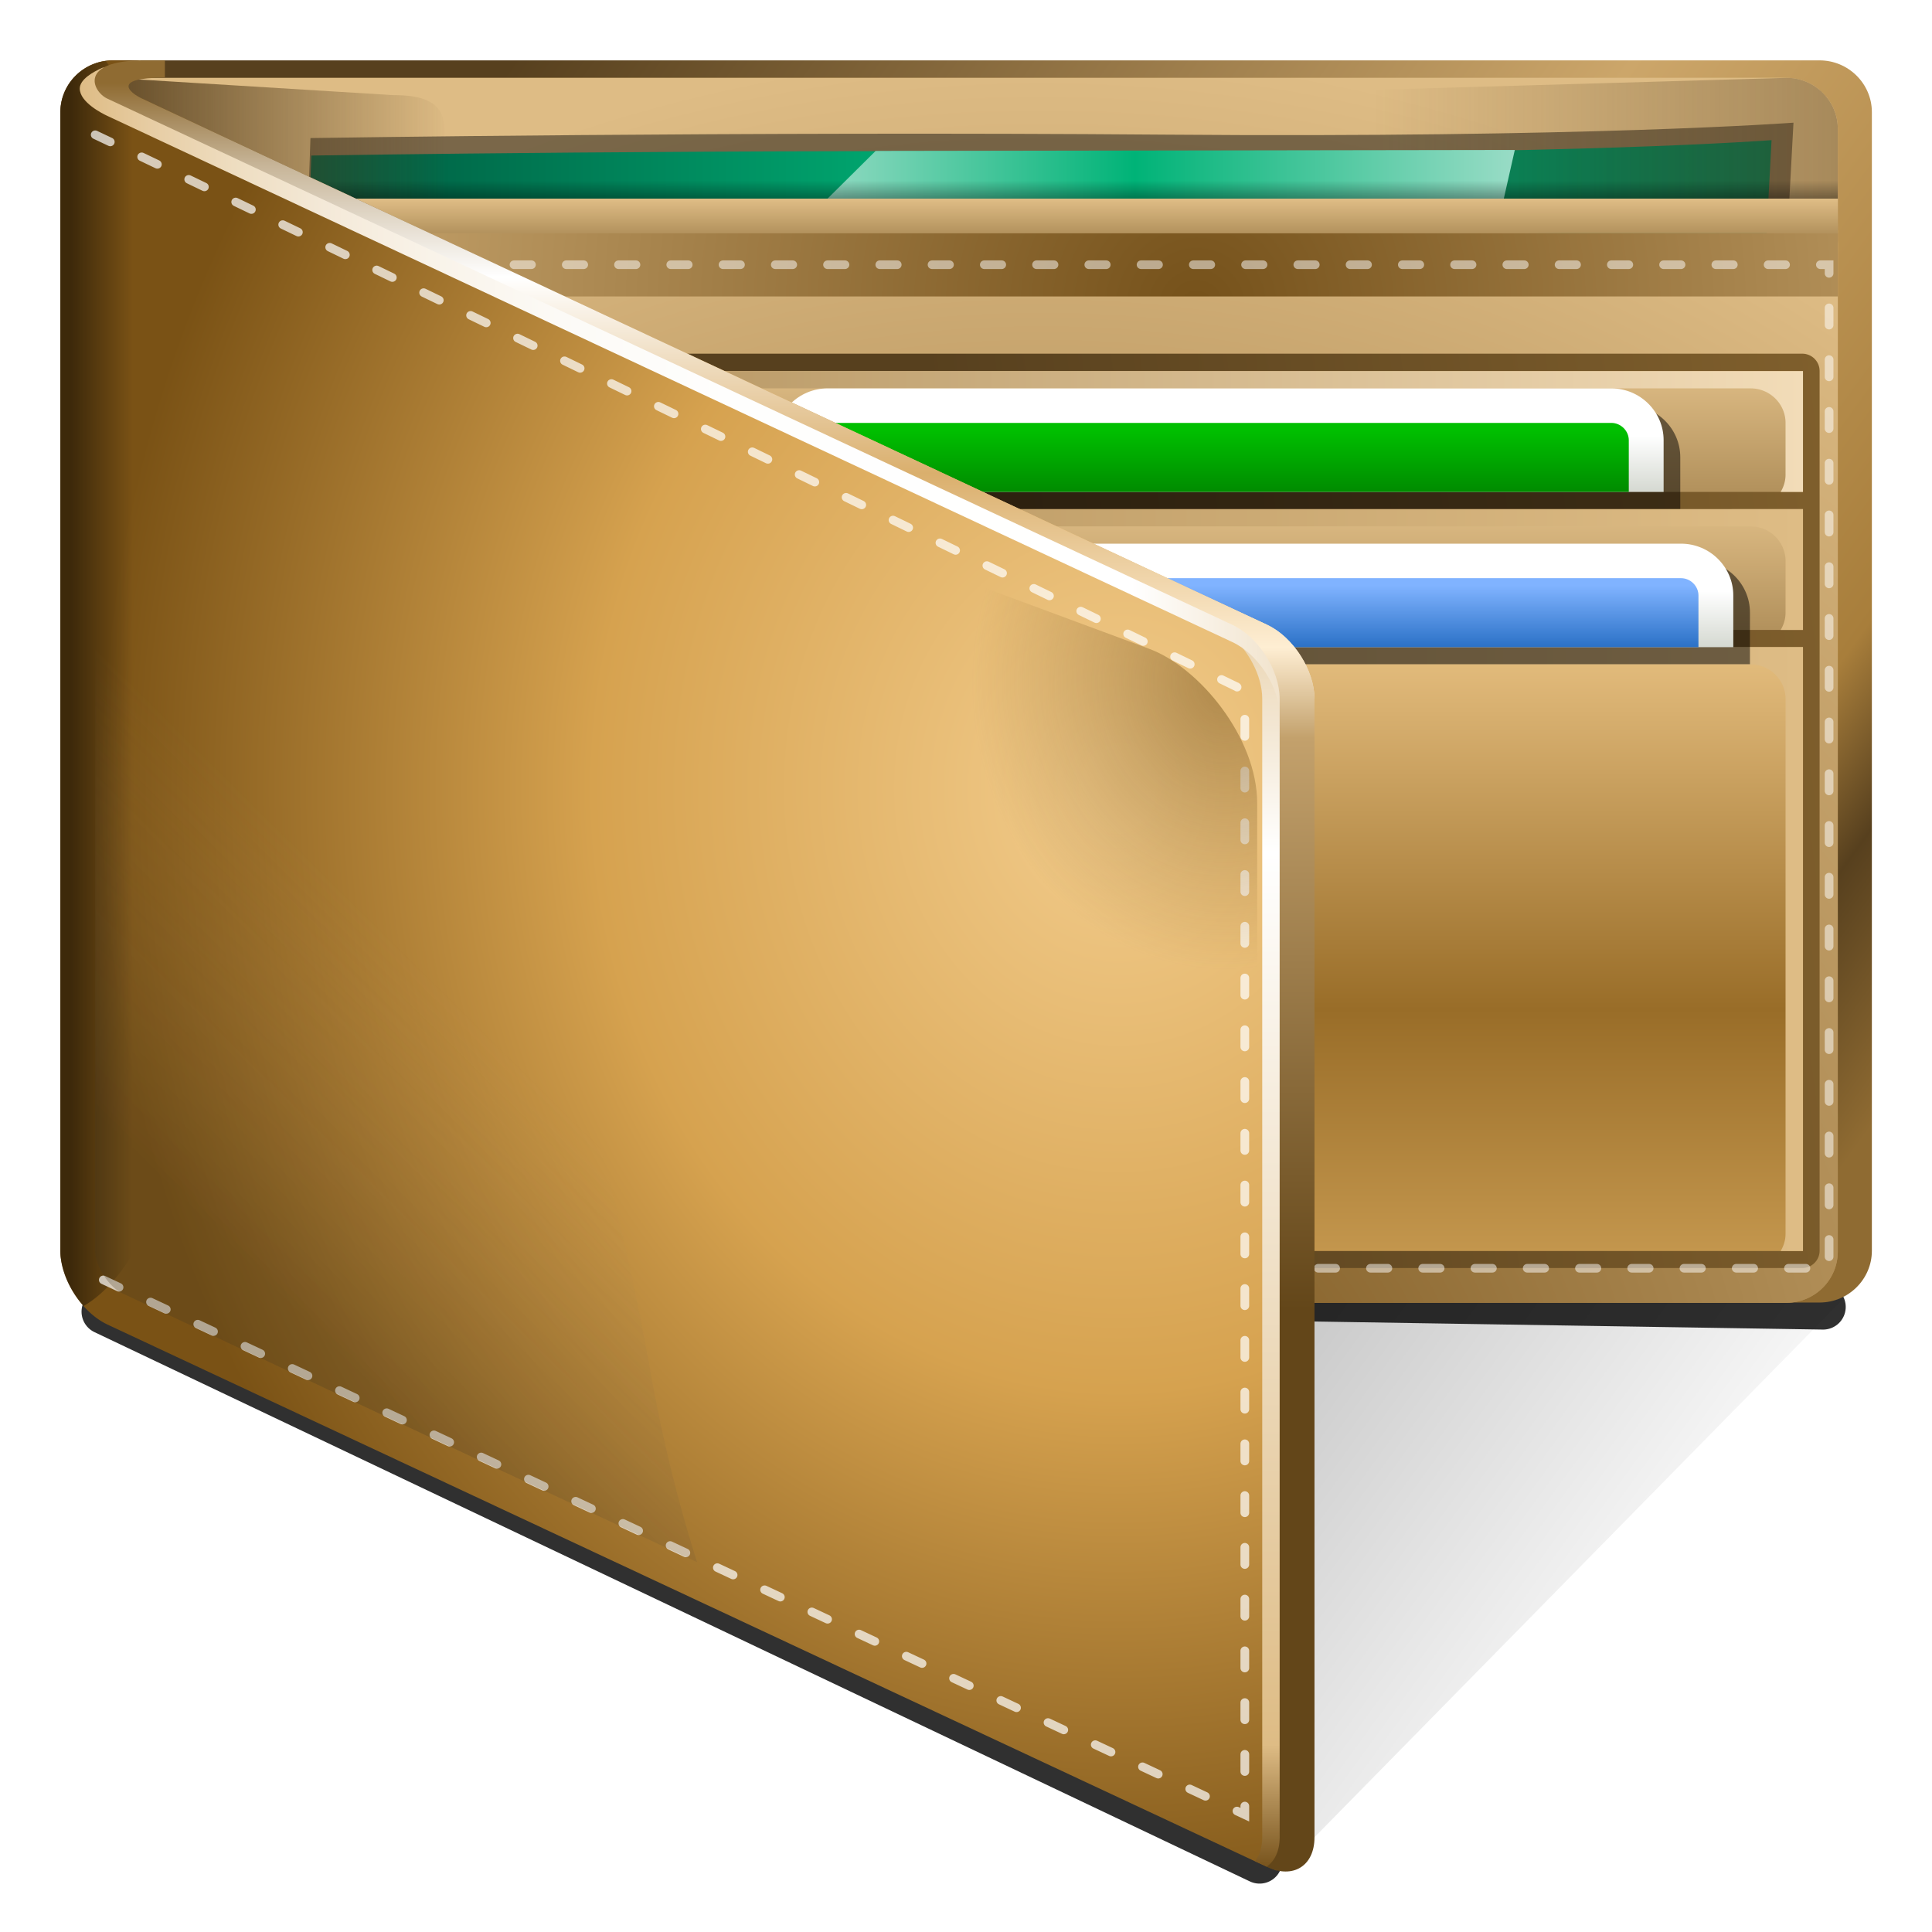 <svg height="128" width="128" xmlns="http://www.w3.org/2000/svg" xmlns:xlink="http://www.w3.org/1999/xlink"><defs><linearGradient id="a"><stop offset="0" stop-color="#d3d7cf"/><stop offset="1" stop-color="#fff"/></linearGradient><linearGradient id="e" gradientUnits="userSpaceOnUse" x1="68.716" x2="68.716" xlink:href="#a" y1="29.709" y2="26.308"/><linearGradient id="h" gradientUnits="userSpaceOnUse" x1="65.445" x2="93.963" y1="78.681" y2="99.265"><stop offset="0"/><stop offset="1" stop-opacity="0"/></linearGradient><linearGradient id="j" gradientUnits="userSpaceOnUse" x1="19.96" x2="100.867" y1="16.125" y2="73.836"><stop offset="0" stop-color="#57401e"/><stop offset=".527" stop-color="#cca66a"/><stop offset=".828" stop-color="#a87e3b"/><stop offset=".899" stop-color="#57401e"/><stop offset="1" stop-color="#8f6b32"/></linearGradient><linearGradient id="b"><stop offset="0" stop-color="#75511a"/><stop offset="1" stop-color="#debc85"/></linearGradient><linearGradient id="l" gradientUnits="userSpaceOnUse" x1="333.799" x2="432.857" y1="-202.84" y2="-202.84"><stop offset="0" stop-color="#382509"/><stop offset=".207" stop-color="#75511a"/><stop offset=".893" stop-color="#cfa86b"/></linearGradient><linearGradient id="o" gradientUnits="userSpaceOnUse" x1="345.12" x2="429.053" y1="-199.909" y2="-199.909"><stop offset="0" stop-color="#00593f"/><stop offset=".462" stop-color="#00b377"/><stop offset="1" stop-color="#00734d"/></linearGradient><linearGradient id="c"><stop offset="0" stop-color="#57401e" stop-opacity="0"/><stop offset="1" stop-color="#57401e"/></linearGradient><linearGradient id="p" gradientUnits="userSpaceOnUse" x1="406.191" x2="438.888" xlink:href="#c" y1="-201.928" y2="-201.928"/><linearGradient id="q" gradientUnits="userSpaceOnUse" x1="353.232" x2="331.732" xlink:href="#c" y1="-170.848" y2="-170.848"/><linearGradient id="r" gradientUnits="userSpaceOnUse" x1="385.265" x2="385.265" y1="-196.347" y2="-197.347"><stop offset=".4" stop-color="#debc85"/><stop offset=".6" stop-color="#57401e"/></linearGradient><linearGradient id="t" gradientUnits="userSpaceOnUse" x1="125.685" x2="55.28" y1="40.408" y2="49.468"><stop offset="0" stop-color="#8f6b32"/><stop offset="1" stop-color="#57401e"/></linearGradient><linearGradient id="u" gradientUnits="userSpaceOnUse" x1="385.265" x2="385.265" y1="-197.347" y2="-199.347"><stop offset="0" stop-color="#b3925d"/><stop offset=".965" stop-color="#debc85"/></linearGradient><linearGradient id="w" gradientUnits="userSpaceOnUse" x1="45.151" x2="85.717" y1="12.594" y2="12.594"><stop offset="0" stop-color="#99dcc6"/><stop offset=".462" stop-color="#00b377"/><stop offset="1" stop-color="#99dcc6"/></linearGradient><linearGradient id="x" gradientTransform="matrix(1 0 0 .55 328.641 -206.251)" gradientUnits="userSpaceOnUse" x1="56.624" x2="56.624" y1="10.642" y2="14.78"><stop offset="0" stop-opacity="0"/><stop offset=".965"/></linearGradient><linearGradient id="y" gradientUnits="userSpaceOnUse" x1="393.925" x2="393.925" y1="-138.347" y2="-173.347"><stop offset="0" stop-color="#c3964d"/><stop offset=".4" stop-color="#996d28"/><stop offset="1" stop-color="#e5be7f"/></linearGradient><linearGradient id="d"><stop offset=".018" stop-color="#b3925d"/><stop offset="1" stop-color="#debc85"/></linearGradient><linearGradient id="z" gradientTransform="matrix(1 0 0 -.22 328.641 -164.879)" gradientUnits="userSpaceOnUse" x1="65.285" x2="65.285" xlink:href="#d" y1="43.111" y2="74.986"/><linearGradient id="A" gradientTransform="matrix(1 0 0 -.22 328.641 -164.879)" gradientUnits="userSpaceOnUse" x1="65.285" x2="65.285" xlink:href="#d" y1="79.54" y2="111.412"/><linearGradient id="B" gradientUnits="userSpaceOnUse" x1="356.995" x2="430.857" xlink:href="#d" y1="-155.847" y2="-155.847"/><linearGradient id="C" gradientUnits="userSpaceOnUse" x1="356.995" x2="430.857" xlink:href="#d" y1="-177.847" y2="-177.847"/><linearGradient id="D" gradientUnits="userSpaceOnUse" x1="356.995" x2="430.857" y1="-185.847" y2="-185.847"><stop offset=".018" stop-color="#b3925d"/><stop offset="1" stop-color="#f2dcb8"/></linearGradient><linearGradient id="H" gradientUnits="userSpaceOnUse" x1="401.357" x2="401.357" xlink:href="#a" y1="-173.198" y2="-176.599"/><linearGradient id="I" gradientUnits="userSpaceOnUse" x1="397.357" x2="397.357" xlink:href="#e" y1="-182.198" y2="-185.599"/><linearGradient id="J" gradientUnits="userSpaceOnUse" x1="401.857" x2="401.857" y1="-173.387" y2="-176.914"><stop offset="0" stop-color="#2c72c7"/><stop offset="1" stop-color="#80b3ff"/></linearGradient><linearGradient id="K" gradientUnits="userSpaceOnUse" x1="394.49" x2="394.49" xlink:href="#e" y1="-182.198" y2="-185.599"/><linearGradient id="L" gradientUnits="userSpaceOnUse" x1="397.857" x2="397.857" y1="-182.387" y2="-185.914"><stop offset="0" stop-color="#008c00"/><stop offset="1" stop-color="#00bf00"/></linearGradient><linearGradient id="N" gradientUnits="userSpaceOnUse" x1="11.926" x2="2.817" y1="40.678" y2="40.678"><stop offset=".609" stop-opacity="0"/><stop offset="1"/></linearGradient><linearGradient id="O" gradientUnits="userSpaceOnUse" x1="71.26" x2="71.26" y1="109.481" y2="30.372"><stop offset="0" stop-color="#75511a"/><stop offset=".092" stop-color="#debc85"/><stop offset=".746" stop-color="#fff"/><stop offset="1" stop-color="#debc85"/></linearGradient><linearGradient id="P" gradientUnits="userSpaceOnUse" x1="3.329" x2="84.276" y1="23.56" y2="23.56"><stop offset="0" stop-color="#debc85"/><stop offset=".051" stop-color="#e7cda4"/><stop offset=".109" stop-color="#eeddc0"/><stop offset=".174" stop-color="#f4e9d8"/><stop offset=".249" stop-color="#f9f3e9"/><stop offset=".34" stop-color="#fcfaf6"/><stop offset=".461" stop-color="#fefefd"/><stop offset=".746" stop-color="#fff"/><stop offset="1" stop-color="#debc85"/></linearGradient><linearGradient id="Q" gradientUnits="userSpaceOnUse" x1="39.2" x2="39.2" y1="5.876" y2="76.981"><stop offset="0" stop-color="#8f6b32"/><stop offset=".067" stop-color="#c7b598"/><stop offset=".158" stop-color="#fff"/><stop offset=".318" stop-color="#daaf6d"/><stop offset=".46" stop-color="#feeed3"/><stop offset=".534" stop-color="#c3a16c"/><stop offset="1" stop-color="#634619"/></linearGradient><linearGradient id="R" gradientUnits="userSpaceOnUse" x1="29.359" x2="4.216" y1="40.467" y2="65.634"><stop offset=".461" stop-color="#b3925d" stop-opacity="0"/><stop offset="1" stop-color="#443620"/></linearGradient><filter id="S"><feGaussianBlur stdDeviation="3"/></filter><filter id="F"><feGaussianBlur stdDeviation="1"/></filter><filter id="n" height="1.76" width="1.051" x="-.026" y="-.38"><feGaussianBlur stdDeviation=".896"/></filter><filter id="g" height="1.219" width="1.107" x="-.054" y="-.11"><feGaussianBlur stdDeviation="1.754"/></filter><filter id="f" height="2.461" width="1.076" x="-.038" y="-.73"><feGaussianBlur stdDeviation="1.295"/></filter><filter id="i"><feGaussianBlur stdDeviation=".937"/></filter><filter id="s"><feGaussianBlur stdDeviation=".635"/></filter><radialGradient id="k" cx="386.349" cy="-124.24" gradientUnits="userSpaceOnUse" r="85.123" xlink:href="#b"/><radialGradient id="m" cx="387.137" cy="-124.24" gradientUnits="userSpaceOnUse" r="83.76" xlink:href="#b"/><radialGradient id="v" cx="396.042" cy="-193.103" gradientUnits="userSpaceOnUse" r="65.548" xlink:href="#b"/><radialGradient id="T" cx="68.107" cy="41.068" gradientTransform="matrix(2.475 0 0 3.576 -100.492 -105.774)" gradientUnits="userSpaceOnUse" r="5.649"><stop offset="0" stop-color="#75511a"/><stop offset=".639" stop-color="#75511a" stop-opacity="0"/></radialGradient><radialGradient id="M" cx="62.977" cy="50.095" gradientTransform="matrix(3.039 0 0 3.522 -128.414 -129.69)" gradientUnits="userSpaceOnUse" r="35.203"><stop offset=".018" stop-color="#f1ca89"/><stop offset=".282" stop-color="#d6a24f"/><stop offset=".547" stop-color="#7a5215"/></radialGradient><clipPath id="G"><path d="M28.354 22.56h109.085v109.69H28.354z"/></clipPath><clipPath id="E"><path d="M28.354 30.56h109.085v109.69H28.354z"/></clipPath></defs><path d="m120.784 86.588-79.059-1.255" style="fill:none;stroke:#000;stroke-width:3;stroke-linecap:round;opacity:.9;filter:url(#f)"/><path d="m6.902 86.902 76.549 36.392" style="fill:none;stroke:#000;stroke-width:3;stroke-linecap:round;opacity:.9;filter:url(#g)"/><path fill="url(#h)" filter="url(#i)" opacity=".5" transform="matrix(1.154 0 0 1.143 1.443 -1.212)" d="m73.319 108.475 31.52-32.395-57.611-3.59 26.091 35.985z"/><path d="M2.216 73.56c0 1.65 1.35 3 3 3h98c1.65 0 3-1.35 3-3v-66c0-1.65-1.35-3-3-3h-98c-1.65 0-3 1.35-3 3z" fill="url(#j)" transform="matrix(1.154 0 0 1.143 1.443 -1.212)"/><path d="M330.857-138.305c0 1.627 1.324 2.958 2.942 2.958h96.115c1.62 0 2.942-1.331 2.942-2.958v-65.083c0-1.627-1.323-2.958-2.942-2.958H333.8c-1.618 0-2.942 1.332-2.942 2.958z" fill="url(#k)" transform="matrix(1.154 0 0 1.143 -377.758 241.013)"/><path d="M432.857-199.333v-4.055c0-1.627-1.323-2.958-2.942-2.958H333.8l.784 6.686z" fill="url(#l)" transform="matrix(1.154 0 0 1.143 -377.758 241.013)"/><path d="M333.8-135.347h96.114c1.62 0 2.942-1.331 2.942-2.958v-65.083c0-1.627-1.323-2.958-2.942-2.958H333.8c-1.618-.001-1.618 70.999 0 70.999z" fill="url(#m)" transform="matrix(1.154 0 0 1.143 -377.758 241.013)"/><path d="m16.479 12.915.099-2.977s24.407-.396 48.317-.198 35.518-.694 35.518-.694l-.298 5.655z" filter="url(#n)" opacity=".668" transform="matrix(1.172 0 0 1.143 1.139 -2.212)"/><path d="m345.12-198.867.1-2.977s24.406-.396 48.316-.198 35.518-.694 35.518-.694l-.298 5.655z" fill="url(#o)" transform="matrix(1.154 0 0 1.143 -377.758 241.013)"/><path d="m429.914-206.347-34.16 1 12.88 7.247 24.223.592v-5.88c0-1.627-1.323-2.96-2.943-2.96z" fill="url(#p)" opacity=".5" transform="matrix(1.154 0 0 1.143 -377.758 241.013)"/><path d="M333.8-135.347h16.114c1.62 0 2.942-1.331 2.942-2.958v-65.083c0-1.627-1.323-1.958-2.942-1.958l-16.115-1c-1.618-.001-1.618 70.999 0 70.999z" fill="url(#q)" transform="matrix(1.154 0 0 1.143 -377.758 241.013)"/><path fill="url(#r)" opacity=".5" d="M337.673-197.347h95.184v1h-95.184z" transform="matrix(1.154 0 0 1.143 -377.758 241.013)"/><g filter="url(#s)" transform="matrix(1.154 0 0 1.143 1.443 -1.212)"><path d="M103.216 73.56c0 .55-.45 1-1 1h-72c-.55 0-1-.45-1-1v-51c0-.55.45-1 1-1h72c.55 0 1 .45 1 1z" fill="url(#t)"/></g><path fill="url(#u)" d="M337.673-199.347h95.184v2h-95.184z" transform="matrix(1.154 0 0 1.143 -377.758 241.013)"/><path fill="url(#v)" d="M352.115-197.347h80.742v3.67h-80.742z" transform="matrix(1.154 0 0 1.143 -377.758 241.013)"/><path fill="url(#w)" transform="matrix(1.154 0 0 1.143 1.443 -2.212)" d="m49.02 10.685-3.869 3.875h39.685l.881-3.933-36.697.058z"/><path fill="url(#x)" opacity=".7" d="M337.673-201.097h95.184v1.75h-95.184z" transform="matrix(1.154 0 0 1.143 -377.758 241.013)"/><path fill="url(#u)" d="M337.673-199.347h95.184v2h-95.184z" transform="matrix(1.154 0 0 1.143 -377.758 241.013)"/><path style="opacity:.5;fill:none;stroke:#fff;stroke-width:.5;stroke-linecap:round;stroke-dasharray:1 2" d="M332.857-195.516h99.5v58.169h-99.5z" transform="matrix(1.154 0 0 1.143 -377.758 241.013)"/><path fill="url(#y)" d="M356.995-173.347h73.862v35h-73.862z" transform="matrix(1.154 0 0 1.143 -377.758 241.013)"/><path fill="url(#z)" d="M356.995-181.347h73.862v7h-73.862z" transform="matrix(1.154 0 0 1.143 -377.758 241.013)"/><path fill="url(#A)" d="M356.995-189.347h73.862v7h-73.862z" transform="matrix(1.154 0 0 1.143 -377.758 241.013)"/><path fill="url(#z)" d="M356.995-181.347h73.862v7h-73.862z" transform="matrix(1.154 0 0 1.143 -377.758 241.013)"/><path fill="url(#A)" d="M356.995-189.347h73.862v7h-73.862z" transform="matrix(1.154 0 0 1.143 -377.758 241.013)"/><path d="M356.995-173.347v1.279a1.972 1.972 0 0 1 1-.28h69.862c1.1 0 2 .9 2 2v31c0 .366-.106.705-.279 1h1.28v-35z" fill="url(#B)" transform="matrix(1.154 0 0 1.143 -377.758 241.013)"/><path d="M356.995-181.347v1.279a1.972 1.972 0 0 1 1-.28h69.862c1.1 0 2 .9 2 2v3c0 .366-.106.706-.279 1h1.28v-7z" fill="url(#C)" transform="matrix(1.154 0 0 1.143 -377.758 241.013)"/><path d="M356.995-189.347v1.279a1.972 1.972 0 0 1 1-.28h69.862c1.1 0 2 .9 2 2v3c0 .366-.106.706-.279 1h1.28v-7z" fill="url(#D)" transform="matrix(1.154 0 0 1.143 -377.758 241.013)"/><g clip-path="url(#E)" filter="url(#F)" transform="matrix(1.154 0 0 1.143 1.443 -1.212)" opacity=".5"><path d="M48.216 36.56c0-1.65 1.35-3 3-3h45c1.65 0 3 1.35 3 3v3h-48c-1.65 0-3-1.35-3-3z"/></g><g clip-path="url(#G)" filter="url(#F)" transform="matrix(1.154 0 0 1.143 1.443 -1.212)" opacity=".5"><path d="M44.216 27.56c0-1.65 1.35-3 3-3h45c1.65 0 3 1.35 3 3v3h-48c-1.65 0-3-1.35-3-3z"/></g><path d="M375.857-176.347c0-1.65 1.35-3 3-3h45c1.65 0 3 1.35 3 3v3h-48c-1.65 0-3-1.35-3-3z" fill="url(#H)" transform="matrix(1.154 0 0 1.143 -377.758 241.013)"/><path d="M371.857-185.347c0-1.65 1.35-3 3-3h45c1.65 0 3 1.35 3 3v3h-48c-1.65 0-3-1.35-3-3z" fill="url(#I)" transform="matrix(1.154 0 0 1.143 -377.758 241.013)"/><path d="M378.857-177.347v4h46v-3c0-.542-.458-1-1-1z" fill="url(#J)" transform="matrix(1.154 0 0 1.143 -377.758 241.013)"/><path d="M368.99-185.347c0-1.65 1.35-3 3-3h45c1.65 0 3 1.35 3 3v3h-48c-1.65 0-3-1.35-3-3z" fill="url(#K)" transform="matrix(1.154 0 0 1.143 -377.758 241.013)"/><path d="M374.857-186.347v4h46v-3c0-.542-.458-1-1-1z" fill="url(#L)" transform="matrix(1.154 0 0 1.143 -377.758 241.013)"/><path d="M71.503 37.279 6.906 6.775c-.261-.123-1.142.1-1.142.1L5.216 5.36l1.64-.8h-1.64a3.01 3.01 0 0 0-3 3v66c0 1.65 1.221 3.576 2.713 4.281l66.574 31.438c1.492.705 1.492-71.296 0-72z" fill="url(#M)" transform="matrix(1.154 0 0 1.143 1.443 -1.212)"/><path d="M11.926 35.803c0-14.161-2.346-23.25-5.685-29.024-.254.04-.477.096-.477.096L5.216 5.36l.111-.054c-.165-.244-.333-.48-.501-.711a3.008 3.008 0 0 0-2.61 2.966V73.56c0 1.094.542 2.301 1.337 3.201 3.652-2.144 8.373-10.754 8.373-40.958z" fill="url(#N)" opacity=".5" transform="matrix(1.154 0 0 1.143 1.443 -1.212)"/><path d="M4.68 75.248c.005 0 52.599 24.891 65.536 31V41.56c-.027-.159-.288-.571-.464-.687-.005 0-57.436-28.175-65.536-32" style="opacity:.7;fill:none;stroke:#fff;stroke-width:.5;stroke-linecap:round;stroke-dasharray:1 2" transform="matrix(1.154 0 0 1.143 1.443 -1.212)"/><path d="M71.304 37.806h-2c1.102.902 1.912 2.414 1.912 3.754v66c0 .582-.154 1.052-.417 1.387l1.218.534c.723-.2 1.199-.89 1.199-1.921v-66c0-1.34-.811-2.852-1.912-3.754z" fill="url(#O)" transform="matrix(1.154 0 0 1.143 1.443 -1.212)"/><path d="M71.503 37.279 6.142 6.775c-.261-.123-.926-1.415-.926-1.415l1.64-.8-2.235.432c.25-.111 0 0 0 0-.514.23-1.292.663-1.292 1.202 0 .8 1.316 1.458 1.577 1.581l64.597 30.504c1.492.705 2.713 2.631 2.713 4.281l2-1c0-1.65-1.221-3.577-2.713-4.281z" fill="url(#P)" transform="matrix(1.154 0 0 1.143 1.443 -1.212)"/><path d="M71.503 37.279 6.906 6.775c-.662-.313-1.844-1.215 1.31-1.215v-1H7.013c-3.797 0-2.955 1.814-2.107 2.215l64.597 30.504c1.492.705 2.713 2.631 2.713 4.281v66c0 .796-.288 1.381-.749 1.701l.036.018c1.492.705 2.713-.068 2.713-1.719v-66c0-1.65-1.221-3.577-2.713-4.281z" fill="url(#Q)" transform="matrix(1.154 0 0 1.143 1.443 -1.212)"/><path d="M36.117 80.685c-6.5-36.662-22.494-56.842-31.901-66.128V73.56c0 .874.776 2.1 1.567 2.473 0 0 16.454 7.771 32.985 15.576a86.926 86.926 0 0 1-2.651-10.924z" fill="url(#R)" filter="url(#S)" opacity=".5" transform="matrix(1.154 0 0 1.143 1.443 -1.212)"/><g filter="url(#F)" opacity=".5" transform="matrix(1.876 0 0 1.472 -46.557 -15.247)"><path d="M69.216 65.057V46.515c0-2.982-2.064-6.128-3.808-6.952L44.309 29.6c4.141 10.385 12.18 26.421 24.907 35.457z" fill="url(#T)"/></g></svg>